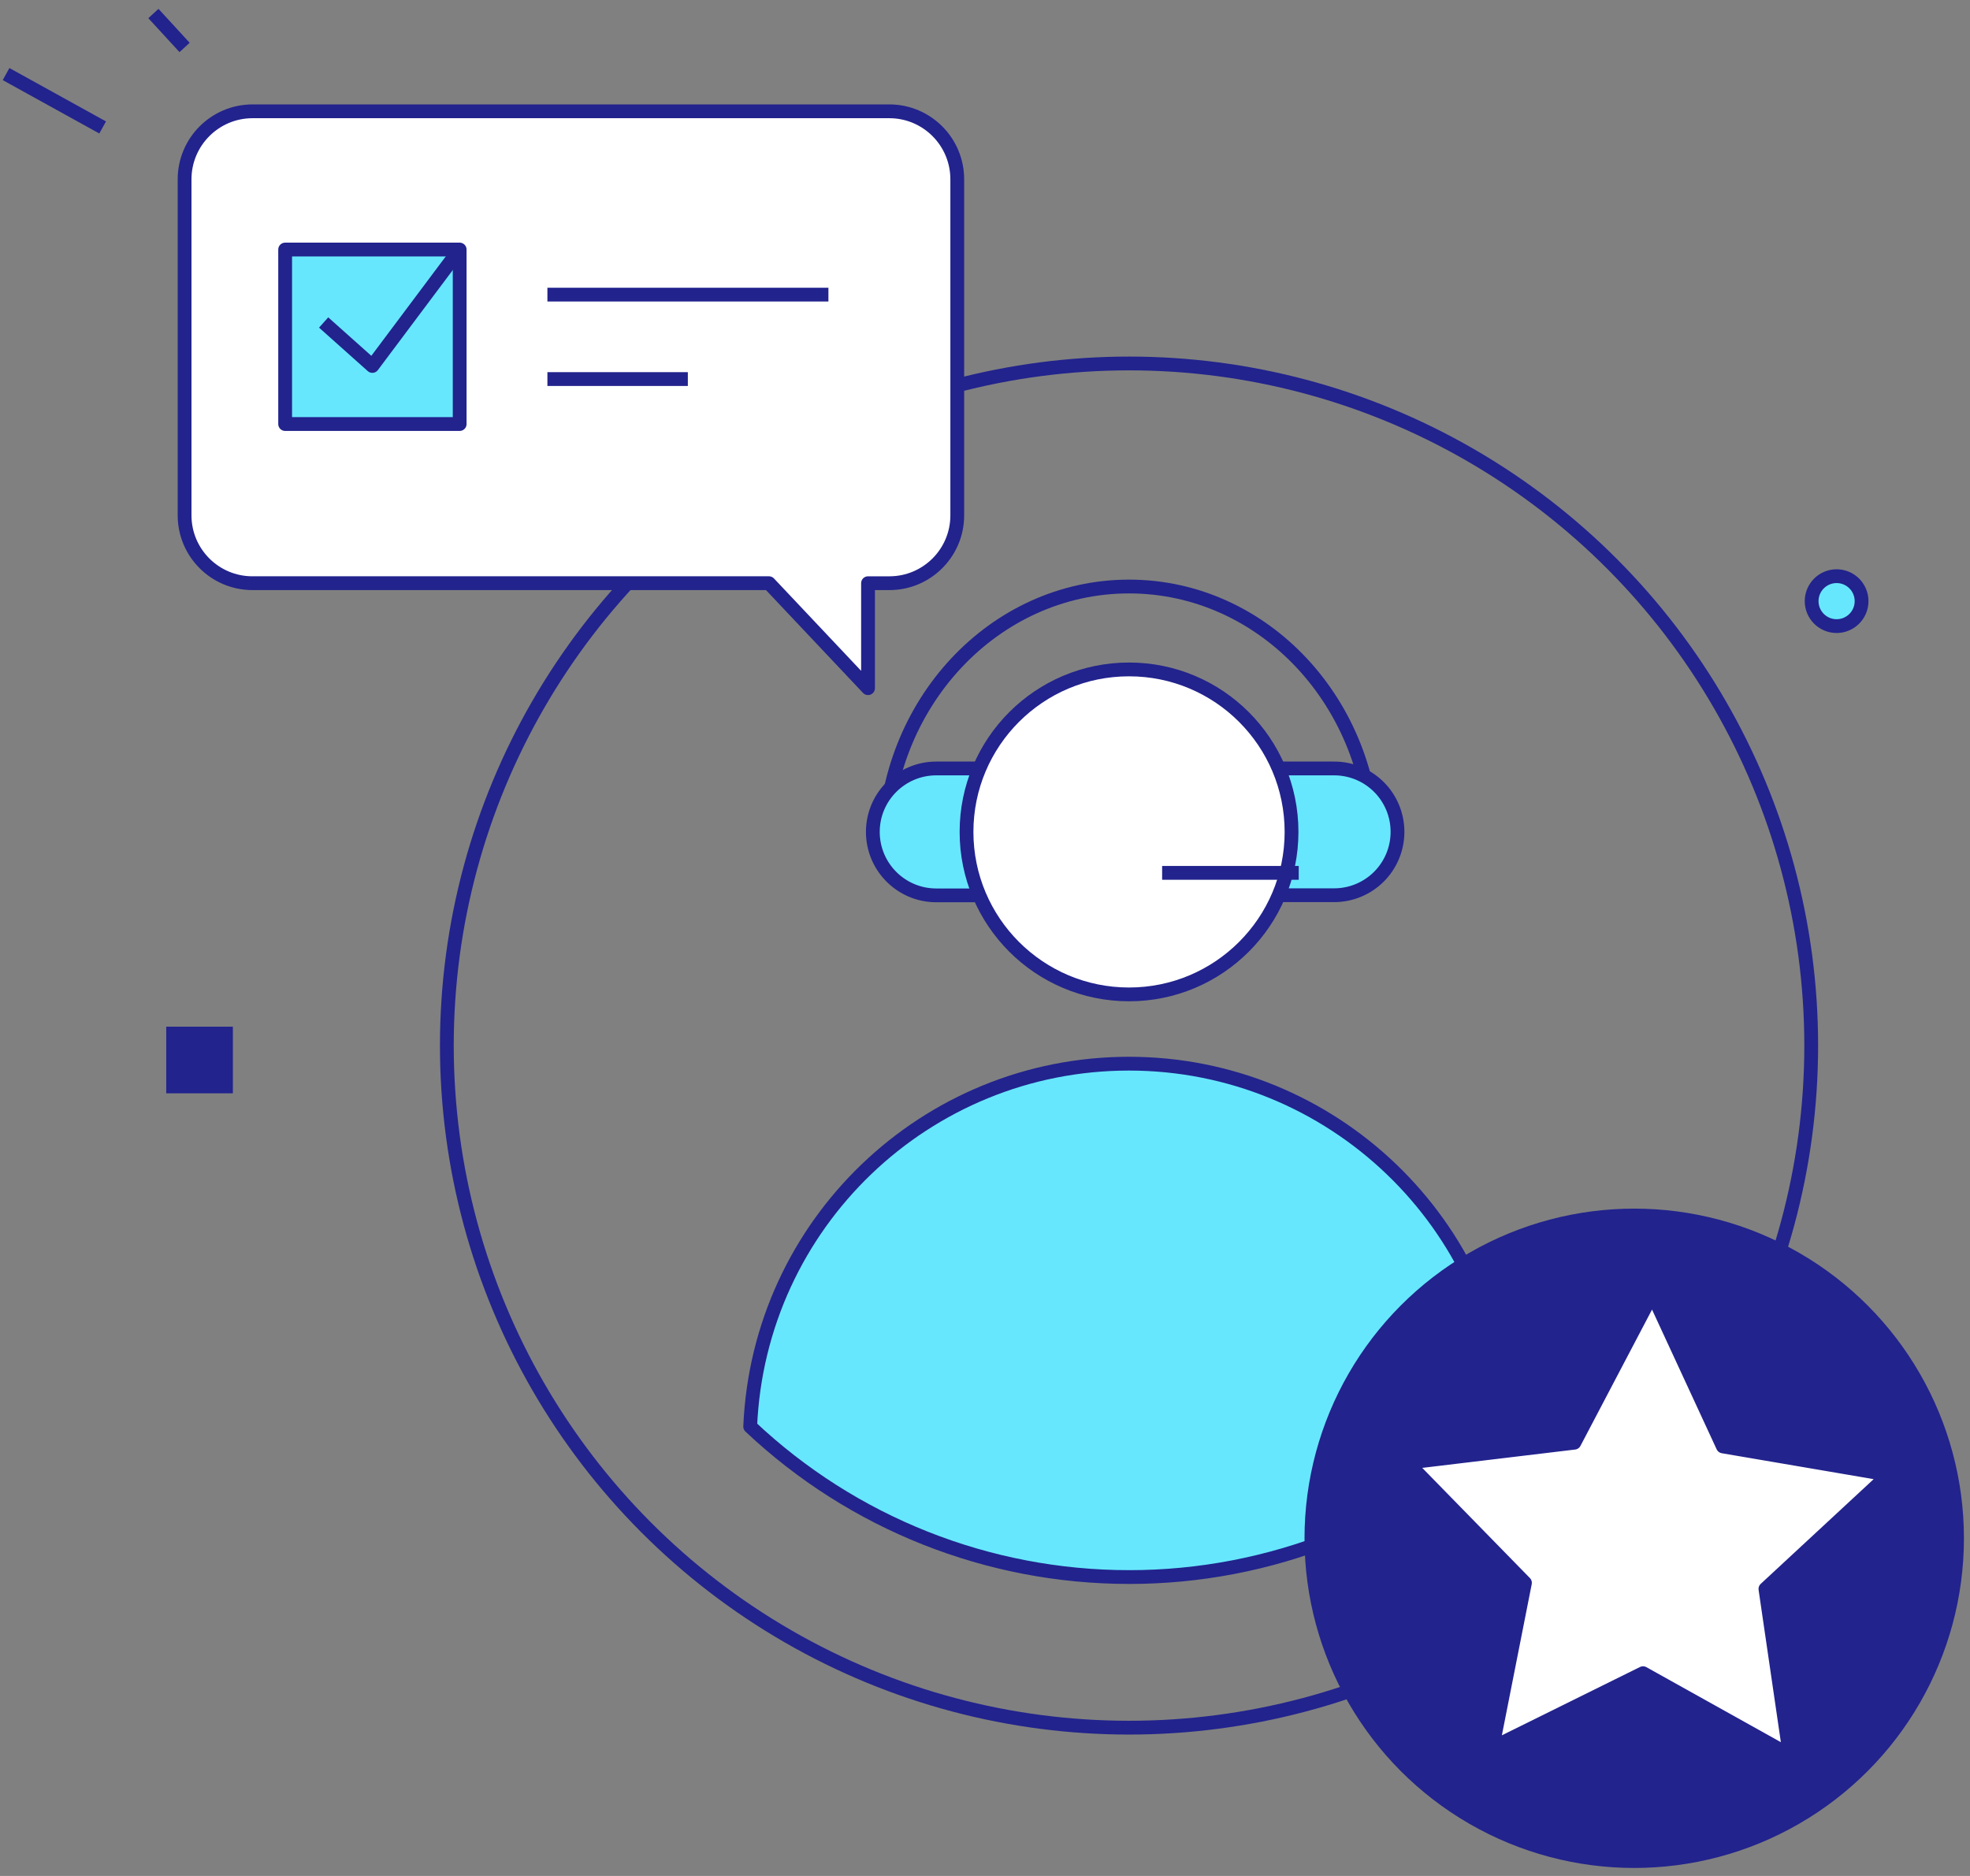 <svg xmlns="http://www.w3.org/2000/svg" width="126" height="120" viewBox="0 0 126 120">
    <rect x="0" y="0" width="126" height="120" fill="#808080" stroke="none"/>
    <g fill="none" fill-rule="evenodd">
        <circle cx="117.468" cy="38.453" r="1.597" fill="#67E7FD" fill-rule="nonzero" stroke="#22238D" stroke-linejoin="round" stroke-width=".882"/>
        <path fill="#22238D" fill-rule="nonzero" d="M10.632 65.674H14.894V69.936H10.632z"/>
        <circle cx="72.212" cy="66.882" r="43.632" stroke="#22238D" stroke-linejoin="round" stroke-width=".882"/>
        <path fill="#FFF" fill-rule="nonzero" stroke="#22238D" stroke-linejoin="round" stroke-width=".882" d="M56.885 7.12H16.147c-2.399.005-4.341 1.952-4.341 4.35v21.495c0 2.397 1.943 4.34 4.341 4.34h33.035l6.336 6.716v-6.715h1.367c2.398 0 4.341-1.944 4.341-4.341V11.47c0-2.4-1.942-4.346-4.34-4.35z"/>
        <path fill="#67E7FD" fill-rule="nonzero" stroke="#22238D" stroke-linejoin="round" stroke-width=".882" d="M18.238 15.962H29.4V27.124H18.238z"/>
        <path fill="#67E7FD" fill-rule="nonzero" stroke="#22238D" stroke-linejoin="round" stroke-width=".882" d="M20.7 20.629L23.815 23.409 29.391 15.962M35.012 18.847h17.973M35.012 24.247h8.982M6.565 8.153L.388 4.738M11.806 3.035L9.812.865"/>
        <path stroke="#22238D" stroke-linejoin="round" stroke-width=".882" d="M56.568 54.282c0-9.256 7.006-16.764 15.644-16.764s15.635 7.5 15.635 16.764"/>
        <path fill="#67E7FD" fill-rule="nonzero" stroke="#22238D" stroke-linejoin="round" stroke-width=".882" d="M59.885 49.156h3.97c.05 0 .09.04.09.088v7.941c0 .049-.04.089-.09.089h-3.97c-2.241 0-4.059-1.818-4.059-4.06h0c0-2.24 1.818-4.058 4.06-4.058h0zM81.265 57.265h4.059c1.075.002 2.108-.424 2.869-1.183.761-.76 1.19-1.792 1.19-2.867h0c.002-1.077-.425-2.111-1.187-2.873s-1.795-1.188-2.872-1.186h-4.06"/>
        <circle cx="72.212" cy="53.215" r="10.394" fill="#FFF" fill-rule="nonzero" stroke="#22238D" stroke-linejoin="round" stroke-width=".882"/>
        <path fill="#67E7FD" fill-rule="nonzero" stroke="#22238D" stroke-linejoin="round" stroke-width=".882" d="M72.212 100.88c9.007.004 17.674-3.441 24.22-9.627-.554-12.977-11.236-23.213-24.225-23.213s-23.67 10.236-24.225 23.213c6.552 6.184 15.22 9.628 24.23 9.626h0z"/>
        <path stroke="#22238D" stroke-linejoin="round" stroke-width=".882" d="M83.065 55.835h-8.736"/>
        <circle cx="104.524" cy="98.4" r="21.088" fill="#22238D" fill-rule="nonzero"/>
        <path fill="#FFF" fill-rule="nonzero" stroke="#22238D" stroke-linejoin="round" stroke-width=".882" d="M110.197 92.524L120.794 94.332 112.915 101.638 114.468 112.262 105.088 107.029 95.453 111.794 97.535 101.25 90.026 93.565 100.694 92.285 105.688 82.774z"/>
    </g>
</svg>
